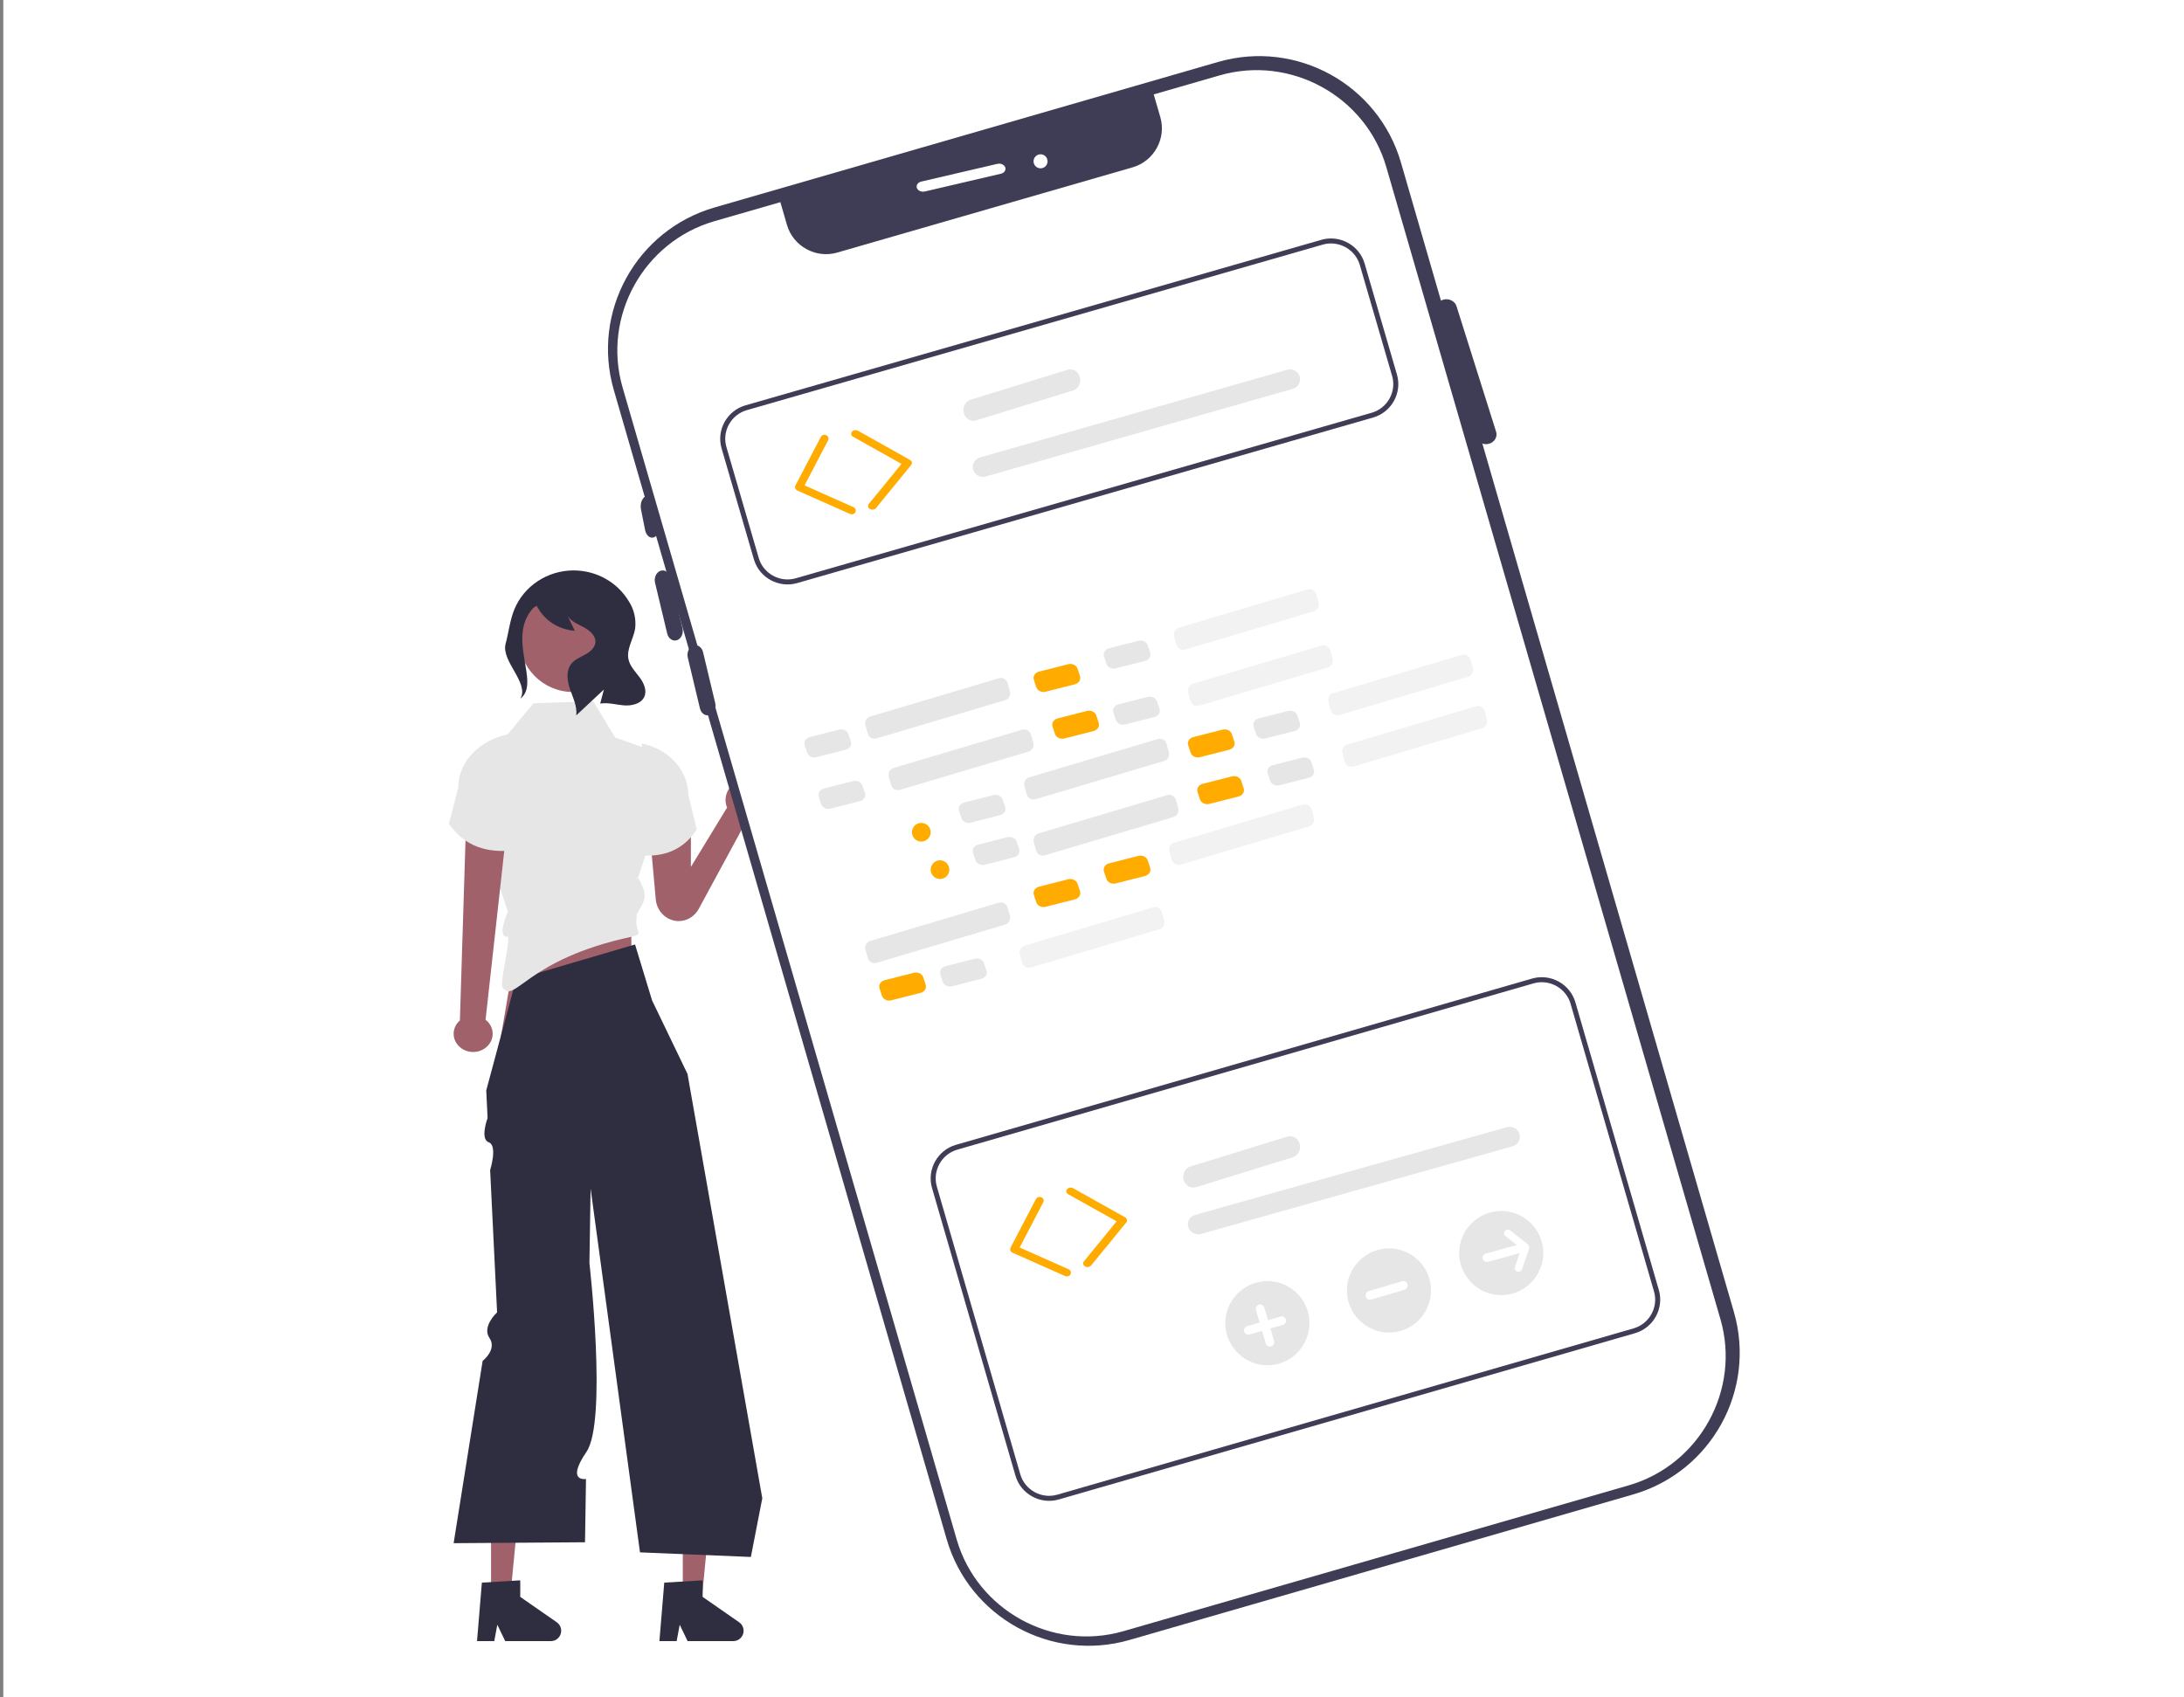 <?xml version="1.0" encoding="UTF-8"?>
<svg width="467px" height="363px" viewBox="0 0 467 363" version="1.1" xmlns="http://www.w3.org/2000/svg" xmlns:xlink="http://www.w3.org/1999/xlink">
    <rect x="0" y="0" width="467" height="363" fill="#808080" stroke="none"/>
    <title>keyword-research copy 40</title>
    <g id="Page-1" stroke="none" stroke-width="1" fill="none" fill-rule="evenodd">
        <g id="keyword-research-copy-40" transform="translate(0.707, 0)">
            <rect id="Rectangle" fill="#FFFFFF" x="0" y="0" width="466.293" height="363"></rect>
            <g id="Group-69" transform="translate(95.293, 12)">
                <polygon id="Fill-1" fill="#A0616A" points="9 330 13.065 330 15 310 9 310"></polygon>
                <path d="M7.036,326.493 L15.246,326 L15.246,329.541 L23.051,334.968 C23.645,335.381 24,336.062 24,336.788 C24,338.002 23.008,339 21.803,339 L12.028,339 L10.343,335.497 L9.686,339 L6,339 L7.036,326.493 Z" id="Fill-2" fill="#2F2E41"></path>
                <polygon id="Fill-3" fill="#A0616A" points="50 330 54.065 330 56 310 50 310"></polygon>
                <path d="M46.035,326.493 L54.245,326 L54.245,329.541 L62.051,334.968 C62.645,335.381 63,336.062 63,336.788 C63,338.002 62.008,339 60.803,339 L51.028,339 L49.343,335.497 L48.685,339 L45,339 L46.035,326.493 Z" id="Fill-4" fill="#2F2E41"></path>
                <polygon id="Fill-5" fill="#A0616A" points="11 210.304 39 211 39 181 16 181.113"></polygon>
                <path d="M39.789,190 L43.436,201.979 L51.007,217.691 L67,308.446 L64.555,321 L40.847,320.018 L30.287,242.205 L30.118,252.947 L30.035,258.147 C30.035,258.147 33.886,291.965 29.397,298.528 C24.908,305.091 29.305,304.319 29.305,304.319 L29.092,317.858 L1,318.054 L7.198,279.076 C7.198,279.076 10.345,276.627 8.661,274.165 C6.977,271.702 10.293,268.687 10.293,268.687 L8.805,238.258 C8.805,238.258 10.452,233.002 8.515,232.319 C6.578,231.636 8.261,227.116 8.261,227.116 L7.973,221.226 L14.346,197.471 L39.789,190 Z" id="Fill-6" fill="#2F2E41"></path>
                <path d="M12.591,182.942 L9.796,174.59 L7.799,171.806 L7,163.852 C7,142.375 11.81,145.951 11.81,145.951 L18.085,138.398 L25.222,138.176 L30.863,138 L35.553,145.755 L42.342,148.142 L45,161.899 L40.145,176.579 L40.36,175.488 C42.645,179.69 42.063,180.321 40.171,183.477 L40.077,184.616 C39.855,187.309 41.739,187.773 39.086,188.34 C16.299,193.203 14.129,202.929 11.416,199.146 C10.812,198.304 13.376,188.253 12.501,188.34 C10.107,188.578 12.591,182.942 12.591,182.942 Z" id="Fill-7" fill="#E6E6E6"></path>
                <path d="M26.5,113 C32.847,113 38,118.153 38,124.5 C38,130.847 32.847,136 26.5,136 C20.153,136 15,130.847 15,124.5 C15,118.153 20.153,113 26.5,113 Z" id="Fill-8" fill="#A0616A"></path>
                <path d="M2.338,206.252 L3.624,165 L12,168.417 L7.825,206.102 C8.789,206.84 9.348,207.944 9.348,209.108 C9.348,211.243 7.463,213 5.174,213 C2.884,213 1,211.243 1,209.108 C1,208.024 1.485,206.988 2.338,206.252 Z" id="Fill-9" fill="#A0616A"></path>
                <path d="M12.717,145 L11.666,145.282 C5.914,146.822 1.978,151.378 1.978,156.494 L0,164.178 C2.866,168.348 7.102,170.415 13,169.931 L12.717,145 Z" id="Fill-10" fill="#E6E6E6"></path>
                <path d="M67,159.092 C67,159.092 67,159.091 67,159.091 C67,156.847 65.226,155 63.071,155 C60.915,155 59.141,156.847 59.141,159.091 C59.141,159.653 59.252,160.208 59.468,160.723 L51.73,173.418 L51.73,165.804 L43,166.787 L44.222,180.356 C44.458,182.975 46.594,185 49.121,185 C50.893,185 52.534,184.003 53.406,182.395 L63.866,163.099 C65.684,162.708 66.999,161.025 67,159.092 Z" id="Fill-11" fill="#A0616A"></path>
                <path d="M41.261,147 L42.231,147.271 C47.54,148.75 51.174,153.123 51.174,158.034 L53,165.41 C50.355,169.414 46.444,171.398 41,170.934 L41.261,147 Z" id="Fill-12" fill="#E6E6E6"></path>
                <path d="M12.114,125.675 C12.77,123.25 13.017,120.712 13.965,118.38 C16.016,113.334 21.065,110 26.654,110 C31.518,110 36.028,112.524 38.463,116.61 C39.588,118.358 40.063,120.429 39.807,122.475 C39.433,124.701 37.914,126.818 38.389,129.026 C38.708,130.503 39.857,131.651 40.77,132.872 C41.682,134.094 42.403,135.71 41.745,137.077 C41.031,138.562 39.048,139.001 37.365,138.862 C35.683,138.722 33.998,138.195 32.337,138.491 L33.128,135.483 C31.159,137.322 29.191,139.161 27.222,141 C27.44,139.086 26.524,137.25 25.892,135.424 C25.26,133.599 24.965,131.399 26.217,129.905 C26.966,129.011 28.12,128.56 29.149,127.988 C30.179,127.416 31.201,126.559 31.306,125.412 C31.436,123.994 30.126,122.855 28.84,122.169 C27.554,121.484 26.074,120.909 25.352,119.669 C25.87,120.748 26.388,121.828 26.906,122.907 C23.404,122.667 20.291,120.621 18.761,117.554 L18.051,118.005 C12.15,124.429 19.707,134.053 15.277,137.421 C17.223,134.054 11.103,129.41 12.114,125.675 Z" id="Fill-13" fill="#2F2E41"></path>
                <path d="M203.569,22.777 C198.727,6.058 181.209,-3.588 164.474,1.248 L56.8,32.368 C40.064,37.204 30.408,54.704 35.25,71.423 L106.431,317.223 C111.273,333.942 128.79,343.588 145.526,338.752 L253.2,307.633 C269.936,302.796 279.592,285.296 274.75,268.577 L203.569,22.777 Z" id="Fill-14" fill="#3F3D56"></path>
                <path d="M164.837,4.111 L150.699,8.192 L152.112,13.065 C153.435,17.628 150.761,22.468 146.188,23.788 L83.023,42.022 C78.45,43.342 73.599,40.673 72.276,36.111 L70.863,31.238 L56.725,35.319 C41.598,39.704 32.753,55.715 37.113,70.818 L108.585,317.321 C112.98,332.414 129.026,341.24 144.163,336.889 L252.275,305.681 C267.402,301.296 276.247,285.285 271.887,270.182 L200.415,23.679 C196.02,8.586 179.974,-0.24 164.837,4.111 Z" id="Fill-15" fill="#FFFFFF"></path>
                <path d="M43.87,102.911 C43.046,103.259 42.171,102.552 41.932,101.344 L41.061,96.934 C41.021,96.726 41,96.512 41,96.295 C41,95.036 41.706,94 42.566,94 C43.26,94 43.876,94.679 44.069,95.658 L44.939,100.068 C45.177,101.277 44.695,102.56 43.87,102.911 Z" id="Fill-16" fill="#3F3D56"></path>
                <path d="M48.773,124.92 C47.878,125.233 46.928,124.599 46.668,123.515 L44.067,112.63 C44.023,112.444 44,112.252 44,112.058 C44,110.929 44.768,110 45.7,110 C46.455,110 47.123,110.608 47.333,111.486 L49.934,122.371 C50.192,123.456 49.669,124.605 48.773,124.92 Z" id="Fill-17" fill="#3F3D56"></path>
                <path d="M55.773,140.92 C54.878,141.233 53.928,140.599 53.668,139.515 L51.067,128.63 C51.023,128.445 51,128.252 51,128.058 C51,126.929 51.768,126 52.7,126 C53.455,126 54.123,126.609 54.333,127.487 L56.934,138.371 C57.192,139.455 56.669,140.605 55.773,140.92 Z" id="Fill-18" fill="#3F3D56"></path>
                <path d="M222.364,82.919 C221.169,83.235 219.903,82.594 219.556,81.499 L211.09,54.658 C211.03,54.47 211,54.276 211,54.08 C211,52.939 212.024,52 213.268,52 C214.275,52 215.166,52.615 215.446,53.502 L223.912,80.343 C224.257,81.439 223.558,82.601 222.364,82.919 Z" id="Fill-19" fill="#3F3D56"></path>
                <path d="M86.372,97.968 C86.166,98.023 85.945,98.006 85.752,97.92 L74.493,92.916 C74.192,92.782 74,92.5 74,92.192 C74,92.071 74.03,91.952 74.086,91.843 L79.511,81.455 C79.655,81.177 79.961,81 80.295,81 C80.772,81 81.165,81.362 81.165,81.803 C81.165,81.924 81.135,82.043 81.079,82.152 L76.033,91.817 L86.507,96.473 C86.809,96.607 87,96.889 87,97.197 C87,97.553 86.743,97.869 86.372,97.968 Z" id="Fill-20" fill="#FFAB00"></path>
                <path d="M90.801,96.97 C90.717,96.99 90.629,97 90.541,97 C90.028,97 89.606,96.65 89.606,96.225 C89.606,96.071 89.661,95.919 89.766,95.791 L96.765,87.216 L86.413,81.418 C86.155,81.273 86,81.032 86,80.775 C86,80.35 86.422,80 86.935,80 C87.123,80 87.306,80.046 87.461,80.134 L98.588,86.366 C98.846,86.51 99,86.751 99,87.008 C99,87.163 98.944,87.313 98.84,87.442 L91.316,96.66 C91.194,96.809 91.012,96.919 90.801,96.97 Z" id="Fill-21" fill="#FFAB00"></path>
                <path d="M197.62,77.301 L74.447,112.713 C70.517,113.838 66.351,111.556 65.21,107.653 L58.289,83.878 C57.157,79.973 59.454,75.833 63.38,74.699 L186.553,39.287 C190.483,38.162 194.649,40.444 195.79,44.346 L202.711,68.122 C203.843,72.027 201.547,76.167 197.62,77.301 Z M63.679,75.727 C60.319,76.697 58.354,80.239 59.323,83.58 L66.245,107.356 C67.221,110.696 70.785,112.648 74.147,111.685 L197.321,76.273 C200.681,75.303 202.646,71.761 201.677,68.419 L194.756,44.644 C193.779,41.305 190.215,39.352 186.853,40.314 L63.679,75.727 Z" id="Fill-22" fill="#3F3D56"></path>
                <path d="M133.444,71.513 L112.753,77.91 C112.558,77.97 112.356,78 112.154,78 C110.973,78 110,76.961 110,75.698 C110,74.677 110.637,73.771 111.556,73.487 L132.247,67.091 C132.442,67.03 132.644,67 132.846,67 C134.027,67 135,68.039 135,69.302 C135,70.324 134.363,71.229 133.444,71.513 Z" id="Fill-23" fill="#E6E6E6"></path>
                <path d="M180.445,71.166 L114.752,89.916 C114.558,89.972 114.356,90 114.154,90 C112.972,90 112,89.041 112,87.875 C112,86.931 112.636,86.096 113.555,85.833 L179.247,67.083 C179.442,67.028 179.644,67 179.846,67 C181.028,67 182,67.959 182,69.125 C182,70.068 181.363,70.904 180.445,71.166 Z" id="Fill-24" fill="#E6E6E6"></path>
                <path d="M132.371,260.968 C132.165,261.023 131.945,261.006 131.751,260.92 L120.493,255.915 C120.192,255.782 120,255.5 120,255.192 C120,255.071 120.03,254.952 120.086,254.843 L125.51,244.455 C125.655,244.177 125.961,244 126.294,244 C126.772,244 127.165,244.362 127.165,244.803 C127.165,244.924 127.135,245.043 127.079,245.152 L122.033,254.817 L132.507,259.473 C132.808,259.607 133,259.888 133,260.197 C133,260.553 132.742,260.869 132.371,260.968 Z" id="Fill-25" fill="#FFAB00"></path>
                <path d="M136.8,258.97 C136.716,258.99 136.628,259 136.54,259 C136.027,259 135.604,258.65 135.604,258.225 C135.604,258.071 135.66,257.919 135.765,257.791 L142.766,249.215 L132.41,243.416 C132.154,243.272 132,243.031 132,242.775 C132,242.35 132.422,242 132.936,242 C133.122,242 133.304,242.046 133.459,242.132 L144.59,248.365 C145.015,248.603 145.129,249.089 144.841,249.441 L137.316,258.66 C137.193,258.809 137.011,258.919 136.8,258.97 Z" id="Fill-26" fill="#FFAB00"></path>
                <path d="M253.617,273.141 L130.378,308.711 C126.446,309.842 122.279,307.549 121.137,303.629 L103.289,242.079 C102.157,238.156 104.454,233.998 108.383,232.859 L231.622,197.289 C235.554,196.158 239.722,198.45 240.863,202.371 L258.711,263.921 C259.844,267.844 257.546,272.002 253.617,273.141 Z M108.682,233.891 C105.32,234.866 103.354,238.424 104.323,241.781 L122.171,303.331 C123.148,306.685 126.714,308.646 130.079,307.68 L253.318,272.109 C256.68,271.134 258.646,267.576 257.676,264.219 L239.829,202.669 C238.852,199.315 235.285,197.354 231.921,198.32 L108.682,233.891 Z" id="Fill-27" fill="#3F3D56"></path>
                <path d="M180.447,235.512 L159.756,241.908 C159.56,241.969 159.358,242 159.154,242 C157.973,242 157,240.961 157,239.698 C157,238.675 157.638,237.769 158.558,237.486 L179.25,231.09 C179.444,231.03 179.645,231 179.846,231 C181.028,231 182,232.039 182,233.302 C182,234.322 181.365,235.227 180.447,235.512 Z" id="Fill-28" fill="#E6E6E6"></path>
                <path d="M227.423,233.166 L160.794,251.916 C160.596,251.971 160.391,252 160.185,252 C158.986,252 158,251.041 158,249.875 C158,248.931 158.647,248.094 159.58,247.833 L226.208,229.084 C226.406,229.028 226.61,229 226.815,229 C228.014,229 229,229.959 229,231.125 C229,232.068 228.354,232.904 227.423,233.166 Z" id="Fill-29" fill="#E6E6E6"></path>
                <path d="M85.415,145.02 C85.168,144.272 84.275,143.839 83.423,144.056 L77.162,145.647 C76.309,145.863 75.817,146.647 76.064,147.396 L76.585,148.98 C76.832,149.729 77.725,150.161 78.577,149.944 L84.838,148.354 C85.691,148.137 86.183,147.353 85.936,146.604 L85.415,145.02 Z" id="Fill-30" fill="#E6E6E6"></path>
                <path d="M134.415,131.02 C134.168,130.272 133.275,129.839 132.423,130.056 L126.162,131.647 C125.309,131.863 124.817,132.647 125.064,133.396 L125.585,134.98 C125.832,135.729 126.725,136.161 127.577,135.944 L133.838,134.354 C134.691,134.137 135.183,133.353 134.936,132.604 L134.415,131.02 Z" id="Fill-31" fill="#FFAB00"></path>
                <path d="M149.415,126.02 C149.168,125.271 148.275,124.839 147.423,125.056 L141.162,126.646 C140.309,126.863 139.817,127.647 140.064,128.396 L140.585,129.98 C140.832,130.728 141.725,131.161 142.577,130.944 L148.838,129.353 C149.691,129.137 150.183,128.353 149.936,127.604 L149.415,126.02 Z" id="Fill-32" fill="#E6E6E6"></path>
                <path d="M119.454,134.114 C119.224,133.296 118.391,132.824 117.596,133.061 L90.083,141.246 C89.288,141.483 88.829,142.339 89.059,143.156 L89.546,144.886 C89.776,145.704 90.608,146.175 91.403,145.939 L118.917,137.753 C119.712,137.517 120.171,136.662 119.941,135.844 L119.454,134.114 Z" id="Fill-33" fill="#E6E6E6"></path>
                <path d="M185.454,115.114 C185.224,114.296 184.392,113.824 183.597,114.061 L156.083,122.246 C155.288,122.483 154.829,123.339 155.059,124.157 L155.546,125.886 C155.776,126.704 156.608,127.176 157.403,126.939 L184.917,118.754 C185.712,118.517 186.171,117.661 185.941,116.843 L185.454,115.114 Z" id="Fill-34" fill="#F2F2F2"></path>
                <path d="M88.415,156.02 C88.168,155.272 87.275,154.839 86.423,155.056 L80.162,156.647 C79.309,156.863 78.817,157.647 79.064,158.396 L79.585,159.98 C79.832,160.729 80.725,161.161 81.577,160.944 L87.838,159.354 C88.691,159.137 89.183,158.353 88.936,157.604 L88.415,156.02 Z" id="Fill-35" fill="#E6E6E6"></path>
                <path d="M138.414,141.02 C138.168,140.271 137.275,139.839 136.422,140.056 L130.161,141.647 C129.309,141.864 128.817,142.647 129.063,143.396 L129.586,144.98 C129.832,145.729 130.725,146.161 131.578,145.944 L137.839,144.353 C138.691,144.137 139.183,143.353 138.937,142.605 L138.414,141.02 Z" id="Fill-36" fill="#FFAB00"></path>
                <path d="M151.415,138.02 C151.168,137.271 150.275,136.839 149.423,137.056 L143.162,138.646 C142.309,138.863 141.817,139.647 142.064,140.396 L142.585,141.98 C142.832,142.728 143.725,143.161 144.577,142.944 L150.838,141.353 C151.691,141.137 152.183,140.353 151.936,139.604 L151.415,138.02 Z" id="Fill-37" fill="#E6E6E6"></path>
                <path d="M124.454,145.114 C124.224,144.296 123.392,143.824 122.597,144.061 L95.083,152.246 C94.288,152.483 93.83,153.339 94.059,154.157 L94.546,155.886 C94.776,156.704 95.608,157.176 96.403,156.939 L123.917,148.754 C124.712,148.517 125.171,147.661 124.941,146.843 L124.454,145.114 Z" id="Fill-38" fill="#E6E6E6"></path>
                <path d="M188.454,127.114 C188.224,126.296 187.392,125.824 186.597,126.061 L159.083,134.246 C158.288,134.483 157.83,135.339 158.059,136.156 L158.546,137.886 C158.776,138.704 159.608,139.175 160.403,138.939 L187.917,130.753 C188.712,130.517 189.17,129.661 188.941,128.844 L188.454,127.114 Z" id="Fill-39" fill="#F2F2F2"></path>
                <path d="M118.415,159.02 C118.168,158.271 117.275,157.839 116.423,158.056 L110.162,159.646 C109.309,159.863 108.817,160.647 109.064,161.396 L109.585,162.98 C109.832,163.728 110.725,164.161 111.577,163.944 L117.838,162.353 C118.691,162.137 119.183,161.353 118.936,160.604 L118.415,159.02 Z" id="Fill-40" fill="#E6E6E6"></path>
                <path d="M167.414,145.02 C167.168,144.271 166.275,143.839 165.422,144.056 L159.161,145.646 C158.309,145.863 157.817,146.647 158.063,147.396 L158.586,148.98 C158.832,149.728 159.725,150.161 160.577,149.944 L166.838,148.353 C167.691,148.137 168.183,147.353 167.936,146.604 L167.414,145.02 Z" id="Fill-41" fill="#FFAB00"></path>
                <path d="M181.415,141.02 C181.168,140.271 180.275,139.839 179.423,140.056 L173.162,141.647 C172.309,141.863 171.817,142.647 172.064,143.396 L172.585,144.98 C172.832,145.729 173.725,146.161 174.577,145.944 L180.838,144.353 C181.691,144.137 182.183,143.353 181.936,142.605 L181.415,141.02 Z" id="Fill-42" fill="#E6E6E6"></path>
                <path d="M153.454,147.114 C153.224,146.296 152.392,145.825 151.597,146.061 L124.083,154.246 C123.288,154.483 122.83,155.338 123.059,156.156 L123.546,157.886 C123.776,158.704 124.608,159.176 125.403,158.939 L152.917,150.754 C153.712,150.517 154.171,149.661 153.941,148.844 L153.454,147.114 Z" id="Fill-43" fill="#E6E6E6"></path>
                <path d="M218.454,129.114 C218.224,128.296 217.392,127.825 216.597,128.061 L189.083,136.247 C188.288,136.483 187.83,137.339 188.059,138.157 L188.546,139.886 C188.776,140.704 189.608,141.176 190.403,140.939 L217.917,132.754 C218.712,132.517 219.17,131.661 218.941,130.844 L218.454,129.114 Z" id="Fill-44" fill="#F2F2F2"></path>
                <path d="M101.414,197.02 C101.168,196.271 100.275,195.839 99.422,196.056 L93.162,197.646 C92.309,197.863 91.817,198.647 92.063,199.396 L92.586,200.98 C92.832,201.728 93.725,202.161 94.577,201.944 L100.838,200.353 C101.691,200.137 102.183,199.353 101.936,198.604 L101.414,197.02 Z" id="Fill-45" fill="#FFAB00"></path>
                <path d="M114.415,194.02 C114.168,193.271 113.275,192.839 112.423,193.056 L106.162,194.647 C105.309,194.864 104.817,195.647 105.064,196.396 L105.585,197.98 C105.832,198.729 106.725,199.161 107.577,198.944 L113.838,197.353 C114.691,197.137 115.183,196.353 114.936,195.605 L114.415,194.02 Z" id="Fill-46" fill="#E6E6E6"></path>
                <path d="M152.454,183.114 C152.224,182.296 151.392,181.825 150.597,182.061 L123.083,190.247 C122.288,190.483 121.83,191.338 122.059,192.156 L122.546,193.886 C122.776,194.704 123.608,195.176 124.403,194.939 L151.917,186.754 C152.712,186.517 153.171,185.661 152.941,184.844 L152.454,183.114 Z" id="Fill-47" fill="#F2F2F2"></path>
                <path d="M134.414,177.02 C134.168,176.271 133.275,175.839 132.423,176.056 L126.162,177.647 C125.309,177.863 124.817,178.647 125.064,179.395 L125.586,180.98 C125.832,181.729 126.725,182.161 127.577,181.944 L133.838,180.353 C134.691,180.136 135.183,179.353 134.937,178.604 L134.414,177.02 Z" id="Fill-48" fill="#FFAB00"></path>
                <path d="M149.414,172.02 C149.168,171.271 148.275,170.839 147.423,171.056 L141.162,172.647 C140.309,172.864 139.817,173.647 140.063,174.396 L140.586,175.98 C140.832,176.729 141.725,177.161 142.577,176.944 L148.838,175.353 C149.691,175.137 150.183,174.353 149.936,173.605 L149.414,172.02 Z" id="Fill-49" fill="#FFAB00"></path>
                <path d="M119.454,182.114 C119.224,181.296 118.391,180.824 117.596,181.061 L90.083,189.246 C89.288,189.483 88.829,190.339 89.059,191.157 L89.546,192.886 C89.776,193.704 90.608,194.176 91.403,193.939 L118.917,185.754 C119.712,185.517 120.171,184.661 119.941,183.843 L119.454,182.114 Z" id="Fill-50" fill="#E6E6E6"></path>
                <path d="M184.454,161.114 C184.224,160.296 183.392,159.824 182.597,160.061 L155.083,168.246 C154.288,168.483 153.829,169.339 154.059,170.156 L154.546,171.886 C154.776,172.704 155.609,173.175 156.403,172.939 L183.917,164.753 C184.712,164.517 185.171,163.661 184.941,162.844 L184.454,161.114 Z" id="Fill-51" fill="#F2F2F2"></path>
                <path d="M121.414,168.02 C121.168,167.271 120.275,166.839 119.422,167.056 L113.161,168.646 C112.309,168.863 111.817,169.647 112.063,170.396 L112.586,171.98 C112.832,172.728 113.725,173.161 114.578,172.944 L120.839,171.353 C121.691,171.137 122.183,170.353 121.937,169.604 L121.414,168.02 Z" id="Fill-52" fill="#E6E6E6"></path>
                <path d="M169.415,155.02 C169.168,154.271 168.275,153.839 167.423,154.056 L161.162,155.646 C160.309,155.863 159.817,156.647 160.064,157.396 L160.585,158.98 C160.832,159.728 161.725,160.161 162.577,159.944 L168.838,158.353 C169.691,158.137 170.183,157.353 169.936,156.604 L169.415,155.02 Z" id="Fill-53" fill="#FFAB00"></path>
                <path d="M184.414,151.02 C184.168,150.271 183.275,149.839 182.423,150.056 L176.162,151.647 C175.309,151.864 174.817,152.647 175.064,153.396 L175.586,154.98 C175.832,155.729 176.725,156.161 177.578,155.944 L183.839,154.353 C184.691,154.137 185.183,153.353 184.937,152.605 L184.414,151.02 Z" id="Fill-54" fill="#E6E6E6"></path>
                <path d="M155.454,159.114 C155.224,158.296 154.391,157.824 153.596,158.061 L126.083,166.246 C125.288,166.483 124.829,167.339 125.059,168.156 L125.546,169.886 C125.776,170.704 126.608,171.176 127.403,170.939 L154.917,162.754 C155.712,162.517 156.171,161.661 155.941,160.843 L155.454,159.114 Z" id="Fill-55" fill="#E6E6E6"></path>
                <path d="M221.454,140.114 C221.224,139.296 220.392,138.825 219.597,139.061 L192.083,147.246 C191.288,147.483 190.829,148.338 191.059,149.156 L191.546,150.886 C191.776,151.704 192.608,152.176 193.403,151.939 L220.917,143.754 C221.712,143.517 222.171,142.661 221.941,141.844 L221.454,140.114 Z" id="Fill-56" fill="#F2F2F2"></path>
                <path d="M105,172 C106.104,172 107,172.896 107,174 C107,175.104 106.104,176 105,176 C103.896,176 103,175.104 103,174 C103,172.896 103.896,172 105,172 Z" id="Fill-57" fill="#FFAB00"></path>
                <path d="M101,164 C102.104,164 103,164.896 103,166 C103,167.104 102.104,168 101,168 C99.896,168 99,167.104 99,166 C99,164.896 99.896,164 101,164 Z" id="Fill-58" fill="#FFAB00"></path>
                <path d="M118.008,25.161 L101.74,28.958 C101.619,28.986 101.493,29 101.366,29 C100.617,29 100,28.502 100,27.898 C100,27.411 100.402,26.979 100.981,26.841 L117.25,23.045 C117.375,23.015 117.504,23 117.634,23 C118.384,23 119,23.497 119,24.102 C119,24.592 118.594,25.027 118.008,25.161 Z" id="Fill-59" fill="#FFFFFF"></path>
                <path d="M126.5,21 C127.328,21 128,21.672 128,22.5 C128,23.328 127.328,24 126.5,24 C125.672,24 125,23.328 125,22.5 C125,21.672 125.672,21 126.5,21 Z" id="Fill-60" fill="#FFFFFF"></path>
                <path d="M177.503,279.646 C176.69,279.881 175.848,280 175.001,280 C170.063,280 166,275.938 166,271 C166,266.063 170.063,262 175.001,262 C178.998,262 182.538,264.661 183.649,268.499 C185.021,273.242 182.247,278.274 177.503,279.646 Z" id="Fill-63" fill="#E6E6E6"></path>
                <path d="M177.814,269.574 L175.135,270.349 L174.36,267.671 C174.245,267.275 173.879,267 173.466,267 C172.957,267 172.537,267.419 172.537,267.929 C172.537,268.017 172.549,268.104 172.574,268.188 L173.349,270.866 L170.67,271.64 C170.274,271.755 170,272.121 170,272.533 C170,273.042 170.419,273.462 170.929,273.462 C171.016,273.462 171.103,273.45 171.186,273.426 L173.865,272.651 L174.64,275.329 C174.755,275.725 175.121,276 175.534,276 C176.043,276 176.463,275.581 176.463,275.071 C176.463,274.983 176.451,274.896 176.426,274.812 L175.652,272.134 L178.331,271.36 C178.726,271.245 179,270.879 179,270.467 C179,269.958 178.581,269.538 178.071,269.538 C177.984,269.538 177.897,269.55 177.814,269.574 Z" id="Fill-64" fill="#FFFFFF"></path>
                <path d="M203.503,272.646 C202.69,272.881 201.848,273 201.001,273 C196.063,273 192,268.938 192,264 C192,259.063 196.063,255 201.001,255 C204.998,255 208.538,257.661 209.649,261.499 C211.021,266.242 208.247,271.274 203.503,272.646 Z" id="Fill-65" fill="#E6E6E6"></path>
                <path d="M203.812,262.038 L201.134,262.827 L199.349,263.354 L196.671,264.143 C196.275,264.26 196,264.633 196,265.053 C196,265.573 196.42,266 196.929,266 C197.017,266 197.104,265.988 197.187,265.963 L199.865,265.173 L201.65,264.647 L204.328,263.857 C204.725,263.741 205,263.368 205,262.947 C205,262.427 204.581,262 204.071,262 C203.983,262 203.896,262.012 203.812,262.038 Z" id="Fill-66" fill="#FFFFFF"></path>
                <path d="M227.503,264.646 C226.691,264.881 225.848,265 225.002,265 C220.064,265 216,260.938 216,256 C216,251.063 220.064,247 225.002,247 C228.998,247 232.538,249.661 233.649,253.499 C235.021,258.242 232.247,263.274 227.503,264.646 Z" id="Fill-67" fill="#E6E6E6"></path>
                <path d="M230.683,254.117 L226.951,251.177 C226.806,251.063 226.624,251 226.436,251 C225.991,251 225.626,251.351 225.626,251.776 C225.626,252.007 225.734,252.227 225.921,252.375 L228.335,254.276 L226.252,254.853 L221.686,256.117 C221.281,256.23 221,256.588 221,256.992 C221,257.491 221.429,257.902 221.951,257.902 C222.04,257.902 222.129,257.89 222.215,257.866 L226.78,256.601 L228.947,256.001 L227.918,258.982 C227.891,259.061 227.878,259.142 227.878,259.224 C227.878,259.65 228.243,260 228.688,260 C229.036,260 229.347,259.786 229.456,259.469 L230.972,255.075 C231.056,254.73 230.946,254.366 230.683,254.117 Z" id="Fill-68" fill="#FFFFFF"></path>
            </g>
        </g>
    </g>
</svg>
